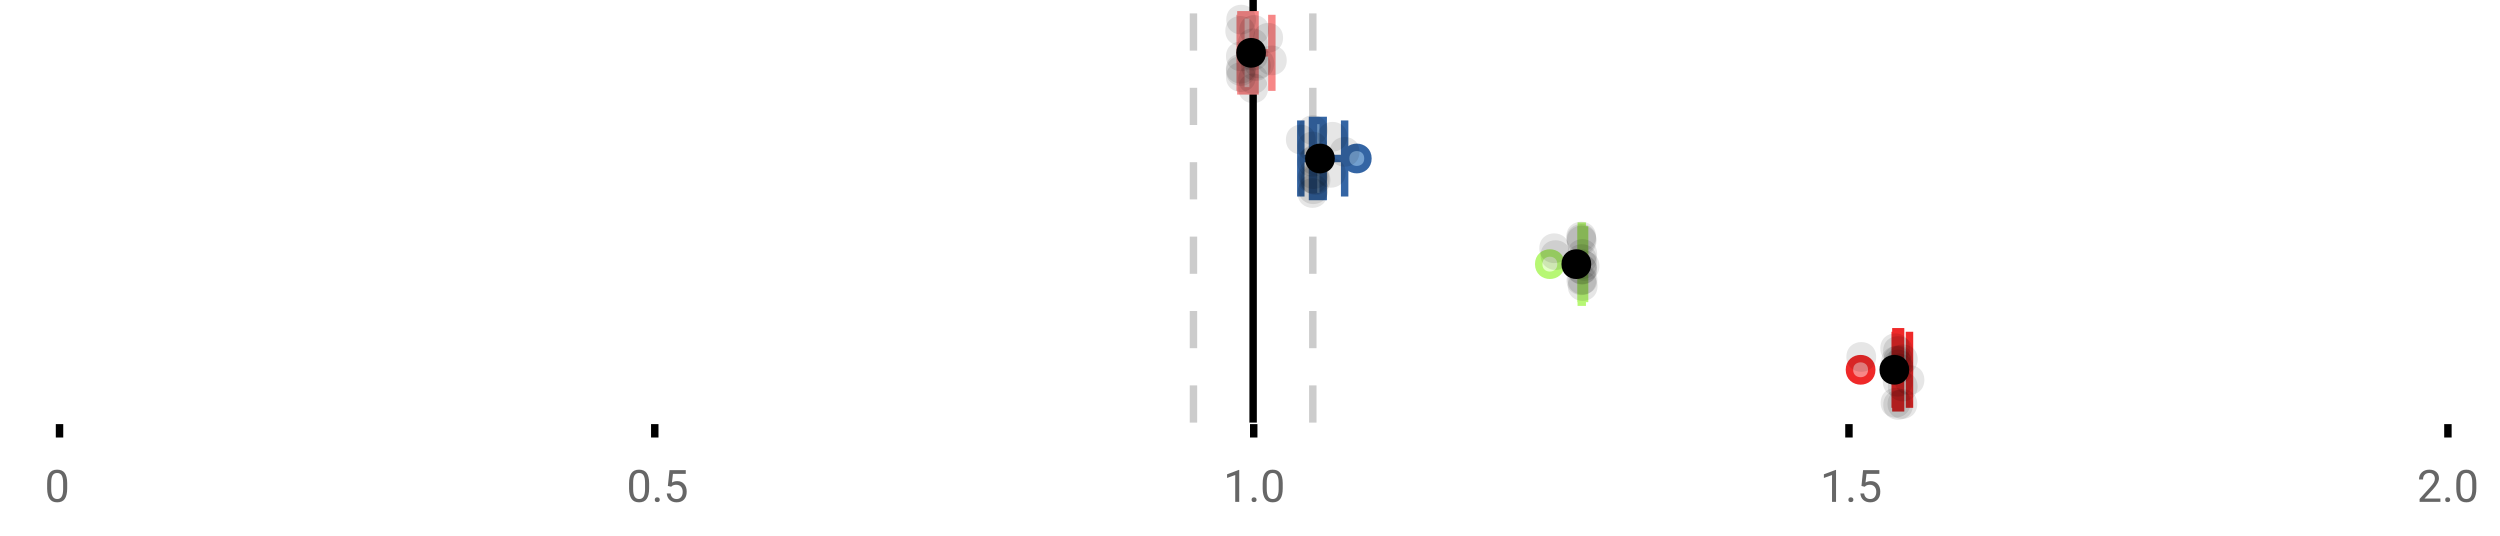 <?xml version="1.0" encoding="UTF-8"?>
<svg xmlns="http://www.w3.org/2000/svg" xmlns:xlink="http://www.w3.org/1999/xlink" width="672pt" height="144pt" viewBox="0 0 672 144" version="1.1">
<defs>
<clipPath id="clip1">
  <path d="M 335 0 L 338 0 L 338 113.602 L 335 113.602 Z M 335 0 "/>
</clipPath>
<clipPath id="clip2">
  <path d="M 319 0 L 322 0 L 322 113.602 L 319 113.602 Z M 319 0 "/>
</clipPath>
<clipPath id="clip3">
  <path d="M 351 0 L 354 0 L 354 113.602 L 351 113.602 Z M 351 0 "/>
</clipPath>
<clipPath id="clip4">
  <path d="M 468 68 L 532 68 L 532 113.602 L 468 113.602 Z M 468 68 "/>
</clipPath>
<clipPath id="clip5">
  <path d="M 477 68 L 541 68 L 541 113.602 L 477 113.602 Z M 477 68 "/>
</clipPath>
</defs>
<g id="surface1323204">
<rect x="0" y="0" width="672" height="144" style="fill:rgb(100%,100%,100%);fill-opacity:1;stroke:none;"/>
<path style=" stroke:none;fill-rule:nonzero;fill:rgb(100%,100%,100%);fill-opacity:1;" d="M 0 0 L 672 0 L 672 76 L 0 76 Z M 0 0 "/>
<path style="fill:none;stroke-width:1;stroke-linecap:butt;stroke-linejoin:miter;stroke:rgb(0%,0%,0%);stroke-opacity:1;stroke-miterlimit:10;" d="M 8 57 L 8 58.801 " transform="matrix(2,0,0,2,0,0)"/>
<path style="fill:none;stroke-width:1;stroke-linecap:butt;stroke-linejoin:miter;stroke:rgb(0%,0%,0%);stroke-opacity:1;stroke-miterlimit:10;" d="M 88 57 L 88 58.801 " transform="matrix(2,0,0,2,0,0)"/>
<path style="fill:none;stroke-width:1;stroke-linecap:butt;stroke-linejoin:miter;stroke:rgb(0%,0%,0%);stroke-opacity:1;stroke-miterlimit:10;" d="M 168.5 57 L 168.5 58.801 " transform="matrix(2,0,0,2,0,0)"/>
<path style="fill:none;stroke-width:1;stroke-linecap:butt;stroke-linejoin:miter;stroke:rgb(0%,0%,0%);stroke-opacity:1;stroke-miterlimit:10;" d="M 248.5 57 L 248.5 58.801 " transform="matrix(2,0,0,2,0,0)"/>
<path style="fill:none;stroke-width:1;stroke-linecap:butt;stroke-linejoin:miter;stroke:rgb(0%,0%,0%);stroke-opacity:1;stroke-miterlimit:10;" d="M 329 57 L 329 58.801 " transform="matrix(2,0,0,2,0,0)"/>
<path style=" stroke:none;fill-rule:nonzero;fill:rgb(40%,40%,40%);fill-opacity:1;" d="M 18.062 131.262 C 18.062 132.535 17.844 133.48 17.406 134.105 C 16.977 134.723 16.301 135.027 15.375 135.027 C 14.469 135.027 13.797 134.727 13.359 134.121 C 12.922 133.52 12.691 132.613 12.672 131.402 L 12.672 129.965 C 12.672 128.707 12.883 127.773 13.312 127.168 C 13.75 126.555 14.43 126.246 15.359 126.246 C 16.273 126.246 16.953 126.543 17.391 127.137 C 17.828 127.723 18.051 128.629 18.062 129.855 Z M 16.969 129.777 C 16.969 128.863 16.836 128.195 16.578 127.777 C 16.328 127.352 15.922 127.137 15.359 127.137 C 14.805 127.137 14.398 127.352 14.141 127.777 C 13.891 128.195 13.766 128.836 13.766 129.699 L 13.766 131.434 C 13.766 132.352 13.895 133.035 14.156 133.48 C 14.426 133.918 14.832 134.137 15.375 134.137 C 15.906 134.137 16.301 133.93 16.562 133.512 C 16.82 133.098 16.957 132.445 16.969 131.559 Z M 12 123.77 "/>
<path style=" stroke:none;fill-rule:nonzero;fill:rgb(40%,40%,40%);fill-opacity:1;" d="M 174.484 131.262 C 174.484 132.535 174.266 133.48 173.828 134.105 C 173.398 134.723 172.723 135.027 171.797 135.027 C 170.891 135.027 170.219 134.727 169.781 134.121 C 169.344 133.52 169.113 132.613 169.094 131.402 L 169.094 129.965 C 169.094 128.707 169.305 127.773 169.734 127.168 C 170.172 126.555 170.852 126.246 171.781 126.246 C 172.695 126.246 173.375 126.543 173.812 127.137 C 174.25 127.723 174.473 128.629 174.484 129.855 Z M 173.391 129.777 C 173.391 128.863 173.258 128.195 173 127.777 C 172.75 127.352 172.344 127.137 171.781 127.137 C 171.227 127.137 170.82 127.352 170.562 127.777 C 170.312 128.195 170.188 128.836 170.188 129.699 L 170.188 131.434 C 170.188 132.352 170.316 133.035 170.578 133.48 C 170.848 133.918 171.254 134.137 171.797 134.137 C 172.328 134.137 172.723 133.93 172.984 133.512 C 173.242 133.098 173.379 132.445 173.391 131.559 Z M 176.004 134.34 C 176.004 134.152 176.055 133.996 176.16 133.871 C 176.273 133.746 176.441 133.684 176.66 133.684 C 176.887 133.684 177.059 133.746 177.176 133.871 C 177.289 133.996 177.348 134.152 177.348 134.34 C 177.348 134.52 177.289 134.668 177.176 134.793 C 177.059 134.906 176.887 134.965 176.66 134.965 C 176.441 134.965 176.273 134.906 176.16 134.793 C 176.055 134.668 176.004 134.52 176.004 134.34 Z M 179.523 130.621 L 179.961 126.371 L 184.336 126.371 L 184.336 127.371 L 180.883 127.371 L 180.617 129.699 C 181.043 129.449 181.523 129.324 182.055 129.324 C 182.824 129.324 183.438 129.586 183.898 130.105 C 184.355 130.617 184.586 131.309 184.586 132.184 C 184.586 133.059 184.344 133.754 183.867 134.262 C 183.398 134.773 182.734 135.027 181.883 135.027 C 181.133 135.027 180.516 134.82 180.039 134.402 C 179.559 133.977 179.289 133.395 179.227 132.652 L 180.242 132.652 C 180.312 133.145 180.492 133.512 180.773 133.762 C 181.055 134.012 181.422 134.137 181.883 134.137 C 182.383 134.137 182.777 133.965 183.07 133.621 C 183.359 133.277 183.508 132.805 183.508 132.199 C 183.508 131.629 183.352 131.168 183.039 130.824 C 182.727 130.48 182.309 130.309 181.789 130.309 C 181.32 130.309 180.949 130.41 180.68 130.605 L 180.398 130.84 Z M 168.422 123.77 "/>
<path style=" stroke:none;fill-rule:nonzero;fill:rgb(40%,40%,40%);fill-opacity:1;" d="M 333.105 134.902 L 332.027 134.902 L 332.027 127.684 L 329.84 128.48 L 329.84 127.496 L 332.949 126.324 L 333.105 126.324 Z M 336.422 134.34 C 336.422 134.152 336.473 133.996 336.578 133.871 C 336.691 133.746 336.859 133.684 337.078 133.684 C 337.305 133.684 337.477 133.746 337.594 133.871 C 337.707 133.996 337.766 134.152 337.766 134.34 C 337.766 134.52 337.707 134.668 337.594 134.793 C 337.477 134.906 337.305 134.965 337.078 134.965 C 336.859 134.965 336.691 134.906 336.578 134.793 C 336.473 134.668 336.422 134.52 336.422 134.34 Z M 344.797 131.262 C 344.797 132.535 344.578 133.48 344.141 134.105 C 343.711 134.723 343.035 135.027 342.109 135.027 C 341.203 135.027 340.531 134.727 340.094 134.121 C 339.656 133.52 339.426 132.613 339.406 131.402 L 339.406 129.965 C 339.406 128.707 339.617 127.773 340.047 127.168 C 340.484 126.555 341.164 126.246 342.094 126.246 C 343.008 126.246 343.688 126.543 344.125 127.137 C 344.562 127.723 344.785 128.629 344.797 129.855 Z M 343.703 129.777 C 343.703 128.863 343.57 128.195 343.312 127.777 C 343.062 127.352 342.656 127.137 342.094 127.137 C 341.539 127.137 341.133 127.352 340.875 127.777 C 340.625 128.195 340.5 128.836 340.5 129.699 L 340.5 131.434 C 340.5 132.352 340.629 133.035 340.891 133.48 C 341.16 133.918 341.566 134.137 342.109 134.137 C 342.641 134.137 343.035 133.93 343.297 133.512 C 343.555 133.098 343.691 132.445 343.703 131.559 Z M 328.84 123.77 "/>
<path style=" stroke:none;fill-rule:nonzero;fill:rgb(40%,40%,40%);fill-opacity:1;" d="M 493.527 134.902 L 492.449 134.902 L 492.449 127.684 L 490.262 128.48 L 490.262 127.496 L 493.371 126.324 L 493.527 126.324 Z M 496.844 134.34 C 496.844 134.152 496.895 133.996 497 133.871 C 497.113 133.746 497.281 133.684 497.5 133.684 C 497.727 133.684 497.898 133.746 498.016 133.871 C 498.129 133.996 498.188 134.152 498.188 134.34 C 498.188 134.52 498.129 134.668 498.016 134.793 C 497.898 134.906 497.727 134.965 497.5 134.965 C 497.281 134.965 497.113 134.906 497 134.793 C 496.895 134.668 496.844 134.52 496.844 134.34 Z M 500.359 130.621 L 500.797 126.371 L 505.172 126.371 L 505.172 127.371 L 501.719 127.371 L 501.453 129.699 C 501.879 129.449 502.359 129.324 502.891 129.324 C 503.66 129.324 504.273 129.586 504.734 130.105 C 505.191 130.617 505.422 131.309 505.422 132.184 C 505.422 133.059 505.18 133.754 504.703 134.262 C 504.234 134.773 503.57 135.027 502.719 135.027 C 501.969 135.027 501.352 134.82 500.875 134.402 C 500.395 133.977 500.125 133.395 500.062 132.652 L 501.078 132.652 C 501.148 133.145 501.328 133.512 501.609 133.762 C 501.891 134.012 502.258 134.137 502.719 134.137 C 503.219 134.137 503.613 133.965 503.906 133.621 C 504.195 133.277 504.344 132.805 504.344 132.199 C 504.344 131.629 504.188 131.168 503.875 130.824 C 503.562 130.48 503.145 130.309 502.625 130.309 C 502.156 130.309 501.785 130.41 501.516 130.605 L 501.234 130.84 Z M 489.262 123.77 "/>
<path style=" stroke:none;fill-rule:nonzero;fill:rgb(40%,40%,40%);fill-opacity:1;" d="M 655.98 134.902 L 650.387 134.902 L 650.387 134.121 L 653.34 130.84 C 653.777 130.34 654.078 129.941 654.246 129.637 C 654.41 129.324 654.496 129.004 654.496 128.668 C 654.496 128.223 654.359 127.855 654.09 127.574 C 653.828 127.285 653.469 127.137 653.012 127.137 C 652.48 127.137 652.062 127.293 651.762 127.605 C 651.457 127.91 651.309 128.336 651.309 128.887 L 650.23 128.887 C 650.23 128.098 650.48 127.461 650.98 126.98 C 651.488 126.492 652.168 126.246 653.012 126.246 C 653.812 126.246 654.441 126.457 654.902 126.871 C 655.359 127.289 655.59 127.848 655.59 128.543 C 655.59 129.379 655.051 130.379 653.98 131.543 L 651.699 134.012 L 655.98 134.012 Z M 657.266 134.34 C 657.266 134.152 657.316 133.996 657.422 133.871 C 657.535 133.746 657.703 133.684 657.922 133.684 C 658.148 133.684 658.32 133.746 658.438 133.871 C 658.551 133.996 658.609 134.152 658.609 134.34 C 658.609 134.52 658.551 134.668 658.438 134.793 C 658.32 134.906 658.148 134.965 657.922 134.965 C 657.703 134.965 657.535 134.906 657.422 134.793 C 657.316 134.668 657.266 134.52 657.266 134.34 Z M 665.641 131.262 C 665.641 132.535 665.422 133.48 664.984 134.105 C 664.555 134.723 663.879 135.027 662.953 135.027 C 662.047 135.027 661.375 134.727 660.938 134.121 C 660.5 133.52 660.27 132.613 660.25 131.402 L 660.25 129.965 C 660.25 128.707 660.461 127.773 660.891 127.168 C 661.328 126.555 662.008 126.246 662.938 126.246 C 663.852 126.246 664.531 126.543 664.969 127.137 C 665.406 127.723 665.629 128.629 665.641 129.855 Z M 664.547 129.777 C 664.547 128.863 664.414 128.195 664.156 127.777 C 663.906 127.352 663.5 127.137 662.938 127.137 C 662.383 127.137 661.977 127.352 661.719 127.777 C 661.469 128.195 661.344 128.836 661.344 129.699 L 661.344 131.434 C 661.344 132.352 661.473 133.035 661.734 133.48 C 662.004 133.918 662.41 134.137 662.953 134.137 C 663.484 134.137 663.879 133.93 664.141 133.512 C 664.398 133.098 664.535 132.445 664.547 131.559 Z M 649.684 123.77 "/>
<g clip-path="url(#clip1)" clip-rule="nonzero">
<path style="fill:none;stroke-width:1;stroke-linecap:butt;stroke-linejoin:miter;stroke:rgb(0%,0%,0%);stroke-opacity:1;stroke-miterlimit:10;" d="M -0.001 -0.001 L 56.8 -0.001 " transform="matrix(0,-2,2,0,336.841,113.6)"/>
</g>
<g clip-path="url(#clip2)" clip-rule="nonzero">
<path style="fill:none;stroke-width:1;stroke-linecap:butt;stroke-linejoin:miter;stroke:rgb(80%,80%,80%);stroke-opacity:1;stroke-dasharray:5,5;stroke-miterlimit:10;" d="M -0.001 0.001 L 56.8 0.001 " transform="matrix(0,-2,2,0,320.799,113.6)"/>
</g>
<g clip-path="url(#clip3)" clip-rule="nonzero">
<path style="fill:none;stroke-width:1;stroke-linecap:butt;stroke-linejoin:miter;stroke:rgb(80%,80%,80%);stroke-opacity:1;stroke-dasharray:5,5;stroke-miterlimit:10;" d="M -0.001 -0 L 56.8 -0 " transform="matrix(0,-2,2,0,352.883,113.6)"/>
</g>
<path style=" stroke:none;fill-rule:nonzero;fill:rgb(100%,80%,80%);fill-opacity:1;" d="M 333.551 3.977 L 337.355 3.977 L 337.355 24.426 L 333.551 24.426 Z M 333.551 3.977 "/>
<path style="fill:none;stroke-width:1;stroke-linecap:butt;stroke-linejoin:miter;stroke:rgb(96.863%,52.941%,52.941%);stroke-opacity:1;stroke-miterlimit:10;" d="M 168.42 1.988 L 168.42 12.213 Z M 168.42 1.988 " transform="matrix(2,0,0,2,0,0)"/>
<path style="fill:none;stroke-width:1;stroke-linecap:butt;stroke-linejoin:miter;stroke:rgb(96.863%,52.941%,52.941%);stroke-opacity:1;stroke-miterlimit:10;" d="M 166.775 1.988 L 168.678 1.988 L 168.678 12.213 L 166.775 12.213 Z M 166.775 1.988 " transform="matrix(2,0,0,2,0,0)"/>
<path style="fill:none;stroke-width:1;stroke-linecap:butt;stroke-linejoin:miter;stroke:rgb(96.863%,52.941%,52.941%);stroke-opacity:1;stroke-miterlimit:10;" d="M 166.684 1.988 L 166.684 12.213 M 166.684 7.1 L 166.775 7.1 M 170.936 1.988 L 170.936 12.213 M 170.936 7.1 L 168.678 7.1 Z M 170.936 7.1 " transform="matrix(2,0,0,2,0,0)"/>
<path style="fill-rule:nonzero;fill:rgb(0%,0%,0%);fill-opacity:1;stroke-width:1;stroke-linecap:butt;stroke-linejoin:miter;stroke:rgb(0%,0%,0%);stroke-opacity:1;stroke-miterlimit:10;" d="M 169.646 7.1 C 169.646 9.1 166.646 9.1 166.646 7.1 C 166.646 5.1 169.646 5.1 169.646 7.1 Z M 169.646 7.1 " transform="matrix(2,0,0,2,0,0)"/>
<path style=" stroke:none;fill-rule:nonzero;fill:rgb(0%,0%,0%);fill-opacity:0.098;" d="M 337.367 8.297 C 337.367 13.629 329.367 13.629 329.367 8.297 C 329.367 2.965 337.367 2.965 337.367 8.297 Z M 337.367 8.297 "/>
<path style=" stroke:none;fill-rule:nonzero;fill:rgb(0%,0%,0%);fill-opacity:0.098;" d="M 337.516 18.48 C 337.516 23.816 329.516 23.816 329.516 18.48 C 329.516 13.148 337.516 13.148 337.516 18.48 Z M 337.516 18.48 "/>
<path style=" stroke:none;fill-rule:nonzero;fill:rgb(0%,0%,0%);fill-opacity:0.098;" d="M 337.543 15.156 C 337.543 20.488 329.543 20.488 329.543 15.156 C 329.543 9.824 337.543 9.824 337.543 15.156 Z M 337.543 15.156 "/>
<path style=" stroke:none;fill-rule:nonzero;fill:rgb(0%,0%,0%);fill-opacity:0.098;" d="M 337.547 19.082 C 337.547 24.418 329.547 24.418 329.547 19.082 C 329.547 13.75 337.547 13.75 337.547 19.082 Z M 337.547 19.082 "/>
<path style=" stroke:none;fill-rule:nonzero;fill:rgb(0%,0%,0%);fill-opacity:0.098;" d="M 337.551 20.734 C 337.551 26.066 329.551 26.066 329.551 20.734 C 329.551 15.398 337.551 15.398 337.551 20.734 Z M 337.551 20.734 "/>
<path style=" stroke:none;fill-rule:nonzero;fill:rgb(0%,0%,0%);fill-opacity:0.098;" d="M 337.617 5.273 C 337.617 10.605 329.617 10.605 329.617 5.273 C 329.617 -0.059 337.617 -0.059 337.617 5.273 Z M 337.617 5.273 "/>
<path style=" stroke:none;fill-rule:nonzero;fill:rgb(0%,0%,0%);fill-opacity:0.098;" d="M 340.738 11.645 C 340.738 16.98 332.738 16.98 332.738 11.645 C 332.738 6.312 340.738 6.312 340.738 11.645 Z M 340.738 11.645 "/>
<path style=" stroke:none;fill-rule:nonzero;fill:rgb(0%,0%,0%);fill-opacity:0.098;" d="M 340.84 21.23 C 340.84 26.566 332.84 26.566 332.84 21.23 C 332.84 15.898 340.84 15.898 340.84 21.23 Z M 340.84 21.23 "/>
<path style=" stroke:none;fill-rule:nonzero;fill:rgb(0%,0%,0%);fill-opacity:0.098;" d="M 340.844 23.742 C 340.844 29.078 332.844 29.078 332.844 23.742 C 332.844 18.41 340.844 18.41 340.844 23.742 Z M 340.844 23.742 "/>
<path style=" stroke:none;fill-rule:nonzero;fill:rgb(0%,0%,0%);fill-opacity:0.098;" d="M 340.852 14.953 C 340.852 20.285 332.852 20.285 332.852 14.953 C 332.852 9.621 340.852 9.621 340.852 14.953 Z M 340.852 14.953 "/>
<path style=" stroke:none;fill-rule:nonzero;fill:rgb(0%,0%,0%);fill-opacity:0.098;" d="M 341.117 8.051 C 341.117 13.383 333.117 13.383 333.117 8.051 C 333.117 2.719 341.117 2.719 341.117 8.051 Z M 341.117 8.051 "/>
<path style=" stroke:none;fill-rule:nonzero;fill:rgb(0%,0%,0%);fill-opacity:0.098;" d="M 341.594 17.742 C 341.594 23.074 333.594 23.074 333.594 17.742 C 333.594 12.41 341.594 12.41 341.594 17.742 Z M 341.594 17.742 "/>
<path style=" stroke:none;fill-rule:nonzero;fill:rgb(0%,0%,0%);fill-opacity:0.098;" d="M 342.516 17.078 C 342.516 22.41 334.516 22.41 334.516 17.078 C 334.516 11.742 342.516 11.742 342.516 17.078 Z M 342.516 17.078 "/>
<path style=" stroke:none;fill-rule:nonzero;fill:rgb(0%,0%,0%);fill-opacity:0.098;" d="M 344.887 10.16 C 344.887 15.492 336.887 15.492 336.887 10.16 C 336.887 4.824 344.887 4.824 344.887 10.16 Z M 344.887 10.16 "/>
<path style=" stroke:none;fill-rule:nonzero;fill:rgb(0%,0%,0%);fill-opacity:0.098;" d="M 345.871 16.238 C 345.871 21.57 337.871 21.57 337.871 16.238 C 337.871 10.902 345.871 10.902 345.871 16.238 Z M 345.871 16.238 "/>
<path style=" stroke:none;fill-rule:nonzero;fill:rgb(44.706%,62.353%,81.176%);fill-opacity:1;" d="M 352.801 32.375 L 355.68 32.375 L 355.68 52.824 L 352.801 52.824 Z M 352.801 32.375 "/>
<path style="fill:none;stroke-width:1;stroke-linecap:butt;stroke-linejoin:miter;stroke:rgb(20.392%,39.608%,64.314%);stroke-opacity:1;stroke-miterlimit:10;" d="M 176.527 16.188 L 176.527 26.412 Z M 176.527 16.188 " transform="matrix(2,0,0,2,0,0)"/>
<path style="fill:none;stroke-width:1;stroke-linecap:butt;stroke-linejoin:miter;stroke:rgb(20.392%,39.608%,64.314%);stroke-opacity:1;stroke-miterlimit:10;" d="M 176.4 16.188 L 177.84 16.188 L 177.84 26.412 L 176.4 26.412 Z M 176.4 16.188 " transform="matrix(2,0,0,2,0,0)"/>
<path style="fill:none;stroke-width:1;stroke-linecap:butt;stroke-linejoin:miter;stroke:rgb(20.392%,39.608%,64.314%);stroke-opacity:1;stroke-miterlimit:10;" d="M 174.828 16.188 L 174.828 26.412 M 174.828 21.301 L 176.4 21.301 M 180.721 16.188 L 180.721 26.412 M 180.721 21.301 L 177.84 21.301 Z M 180.721 21.301 " transform="matrix(2,0,0,2,0,0)"/>
<path style="fill-rule:nonzero;fill:rgb(44.706%,62.353%,81.176%);fill-opacity:1;stroke-width:1;stroke-linecap:butt;stroke-linejoin:miter;stroke:rgb(20.392%,39.608%,64.314%);stroke-opacity:1;stroke-miterlimit:10;" d="M 183.852 21.301 C 183.852 23.301 180.852 23.301 180.852 21.301 C 180.852 19.301 183.852 19.301 183.852 21.301 Z M 183.852 21.301 " transform="matrix(2,0,0,2,0,0)"/>
<path style="fill-rule:nonzero;fill:rgb(0%,0%,0%);fill-opacity:1;stroke-width:1;stroke-linecap:butt;stroke-linejoin:miter;stroke:rgb(0%,0%,0%);stroke-opacity:1;stroke-miterlimit:10;" d="M 178.902 21.301 C 178.902 23.301 175.902 23.301 175.902 21.301 C 175.902 19.301 178.902 19.301 178.902 21.301 Z M 178.902 21.301 " transform="matrix(2,0,0,2,0,0)"/>
<path style=" stroke:none;fill-rule:nonzero;fill:rgb(0%,0%,0%);fill-opacity:0.098;" d="M 353.656 37.512 C 353.656 42.844 345.656 42.844 345.656 37.512 C 345.656 32.18 353.656 32.18 353.656 37.512 Z M 353.656 37.512 "/>
<path style=" stroke:none;fill-rule:nonzero;fill:rgb(0%,0%,0%);fill-opacity:0.098;" d="M 356.715 43.527 C 356.715 48.859 348.715 48.859 348.715 43.527 C 348.715 38.195 356.715 38.195 356.715 43.527 Z M 356.715 43.527 "/>
<path style=" stroke:none;fill-rule:nonzero;fill:rgb(0%,0%,0%);fill-opacity:0.098;" d="M 356.777 39.375 C 356.777 44.707 348.777 44.707 348.777 39.375 C 348.777 34.043 356.777 34.043 356.777 39.375 Z M 356.777 39.375 "/>
<path style=" stroke:none;fill-rule:nonzero;fill:rgb(0%,0%,0%);fill-opacity:0.098;" d="M 356.797 51.879 C 356.797 57.215 348.797 57.215 348.797 51.879 C 348.797 46.547 356.797 46.547 356.797 51.879 Z M 356.797 51.879 "/>
<path style=" stroke:none;fill-rule:nonzero;fill:rgb(0%,0%,0%);fill-opacity:0.098;" d="M 356.805 48.035 C 356.805 53.367 348.805 53.367 348.805 48.035 C 348.805 42.699 356.805 42.699 356.805 48.035 Z M 356.805 48.035 "/>
<path style=" stroke:none;fill-rule:nonzero;fill:rgb(0%,0%,0%);fill-opacity:0.098;" d="M 356.906 34.969 C 356.906 40.301 348.906 40.301 348.906 34.969 C 348.906 29.633 356.906 29.633 356.906 34.969 Z M 356.906 34.969 "/>
<path style=" stroke:none;fill-rule:nonzero;fill:rgb(0%,0%,0%);fill-opacity:0.098;" d="M 357.016 50.863 C 357.016 56.199 349.016 56.199 349.016 50.863 C 349.016 45.531 357.016 45.531 357.016 50.863 Z M 357.016 50.863 "/>
<path style=" stroke:none;fill-rule:nonzero;fill:rgb(0%,0%,0%);fill-opacity:0.098;" d="M 357.055 46.812 C 357.055 52.145 349.055 52.145 349.055 46.812 C 349.055 41.48 357.055 41.48 357.055 46.812 Z M 357.055 46.812 "/>
<path style=" stroke:none;fill-rule:nonzero;fill:rgb(0%,0%,0%);fill-opacity:0.098;" d="M 357.328 48.121 C 357.328 53.453 349.328 53.453 349.328 48.121 C 349.328 42.785 357.328 42.785 357.328 48.121 Z M 357.328 48.121 "/>
<path style=" stroke:none;fill-rule:nonzero;fill:rgb(0%,0%,0%);fill-opacity:0.098;" d="M 357.34 42.984 C 357.34 48.316 349.34 48.316 349.34 42.984 C 349.34 37.652 357.34 37.652 357.34 42.984 Z M 357.34 42.984 "/>
<path style=" stroke:none;fill-rule:nonzero;fill:rgb(0%,0%,0%);fill-opacity:0.098;" d="M 357.625 48.383 C 357.625 53.719 349.625 53.719 349.625 48.383 C 349.625 43.051 357.625 43.051 357.625 48.383 Z M 357.625 48.383 "/>
<path style=" stroke:none;fill-rule:nonzero;fill:rgb(0%,0%,0%);fill-opacity:0.098;" d="M 361.734 46.457 C 361.734 51.789 353.734 51.789 353.734 46.457 C 353.734 41.125 361.734 41.125 361.734 46.457 Z M 361.734 46.457 "/>
<path style=" stroke:none;fill-rule:nonzero;fill:rgb(0%,0%,0%);fill-opacity:0.098;" d="M 362.188 36.762 C 362.188 42.098 354.188 42.098 354.188 36.762 C 354.188 31.43 362.188 31.43 362.188 36.762 Z M 362.188 36.762 "/>
<path style=" stroke:none;fill-rule:nonzero;fill:rgb(0%,0%,0%);fill-opacity:0.098;" d="M 365.441 40.82 C 365.441 46.152 357.441 46.152 357.441 40.82 C 357.441 35.488 365.441 35.488 365.441 40.82 Z M 365.441 40.82 "/>
<path style=" stroke:none;fill-rule:nonzero;fill:rgb(89.412%,100%,78.039%);fill-opacity:1;" d="M 425.047 60.777 L 425.305 60.777 L 425.305 81.227 L 425.047 81.227 Z M 425.047 60.777 "/>
<path style="fill:none;stroke-width:1;stroke-linecap:butt;stroke-linejoin:miter;stroke:rgb(71.765%,96.863%,45.49%);stroke-opacity:1;stroke-miterlimit:10;" d="M 212.584 30.389 L 212.584 40.611 Z M 212.584 30.389 " transform="matrix(2,0,0,2,0,0)"/>
<path style="fill:none;stroke-width:1;stroke-linecap:butt;stroke-linejoin:miter;stroke:rgb(71.765%,96.863%,45.49%);stroke-opacity:1;stroke-miterlimit:10;" d="M 212.523 30.389 L 212.652 30.389 L 212.652 40.613 L 212.523 40.613 Z M 212.523 30.389 " transform="matrix(2,0,0,2,0,0)"/>
<path style="fill:none;stroke-width:1;stroke-linecap:butt;stroke-linejoin:miter;stroke:rgb(71.765%,96.863%,45.49%);stroke-opacity:1;stroke-miterlimit:10;" d="M 212.512 30.389 L 212.512 40.611 M 212.512 35.5 L 212.523 35.5 M 212.969 30.389 L 212.969 40.611 M 212.969 35.5 L 212.65 35.5 Z M 212.969 35.5 " transform="matrix(2,0,0,2,0,0)"/>
<path style="fill-rule:nonzero;fill:rgb(89.412%,100%,78.039%);fill-opacity:1;stroke-width:1;stroke-linecap:butt;stroke-linejoin:miter;stroke:rgb(71.765%,96.863%,45.49%);stroke-opacity:1;stroke-miterlimit:10;" d="M 209.799 35.5 C 209.799 37.5 206.799 37.5 206.799 35.5 C 206.799 33.5 209.799 33.5 209.799 35.5 Z M 209.799 35.5 " transform="matrix(2,0,0,2,0,0)"/>
<path style="fill-rule:nonzero;fill:rgb(0%,0%,0%);fill-opacity:1;stroke-width:1;stroke-linecap:butt;stroke-linejoin:miter;stroke:rgb(0%,0%,0%);stroke-opacity:1;stroke-miterlimit:10;" d="M 213.359 35.5 C 213.359 37.5 210.359 37.5 210.359 35.5 C 210.359 33.5 213.359 33.5 213.359 35.5 Z M 213.359 35.5 " transform="matrix(2,0,0,2,0,0)"/>
<path style=" stroke:none;fill-rule:nonzero;fill:rgb(0%,0%,0%);fill-opacity:0.098;" d="M 421.766 66.727 C 421.766 72.062 413.766 72.062 413.766 66.727 C 413.766 61.395 421.766 61.395 421.766 66.727 Z M 421.766 66.727 "/>
<path style=" stroke:none;fill-rule:nonzero;fill:rgb(0%,0%,0%);fill-opacity:0.098;" d="M 422.125 68.57 C 422.125 73.906 414.125 73.906 414.125 68.57 C 414.125 63.238 422.125 63.238 422.125 68.57 Z M 422.125 68.57 "/>
<path style=" stroke:none;fill-rule:nonzero;fill:rgb(0%,0%,0%);fill-opacity:0.098;" d="M 429.023 63.594 C 429.023 68.926 421.023 68.926 421.023 63.594 C 421.023 58.262 429.023 58.262 429.023 63.594 Z M 429.023 63.594 "/>
<path style=" stroke:none;fill-rule:nonzero;fill:rgb(0%,0%,0%);fill-opacity:0.098;" d="M 429.066 64.23 C 429.066 69.562 421.066 69.562 421.066 64.23 C 421.066 58.895 429.066 58.895 429.066 64.23 Z M 429.066 64.23 "/>
<path style=" stroke:none;fill-rule:nonzero;fill:rgb(0%,0%,0%);fill-opacity:0.098;" d="M 429.082 75.336 C 429.082 80.668 421.082 80.668 421.082 75.336 C 421.082 70 429.082 70 429.082 75.336 Z M 429.082 75.336 "/>
<path style=" stroke:none;fill-rule:nonzero;fill:rgb(0%,0%,0%);fill-opacity:0.098;" d="M 429.145 64.66 C 429.145 69.996 421.145 69.996 421.145 64.66 C 421.145 59.328 429.145 59.328 429.145 64.66 Z M 429.145 64.66 "/>
<path style=" stroke:none;fill-rule:nonzero;fill:rgb(0%,0%,0%);fill-opacity:0.098;" d="M 429.168 69.633 C 429.168 74.969 421.168 74.969 421.168 69.633 C 421.168 64.301 429.168 64.301 429.168 69.633 Z M 429.168 69.633 "/>
<path style=" stroke:none;fill-rule:nonzero;fill:rgb(0%,0%,0%);fill-opacity:0.098;" d="M 429.215 72.395 C 429.215 77.727 421.215 77.727 421.215 72.395 C 421.215 67.059 429.215 67.059 429.215 72.395 Z M 429.215 72.395 "/>
<path style=" stroke:none;fill-rule:nonzero;fill:rgb(0%,0%,0%);fill-opacity:0.098;" d="M 429.246 72.496 C 429.246 77.828 421.246 77.828 421.246 72.496 C 421.246 67.164 429.246 67.164 429.246 72.496 Z M 429.246 72.496 "/>
<path style=" stroke:none;fill-rule:nonzero;fill:rgb(0%,0%,0%);fill-opacity:0.098;" d="M 429.281 71.016 C 429.281 76.352 421.281 76.352 421.281 71.016 C 421.281 65.684 429.281 65.684 429.281 71.016 Z M 429.281 71.016 "/>
<path style=" stroke:none;fill-rule:nonzero;fill:rgb(0%,0%,0%);fill-opacity:0.098;" d="M 429.32 68.27 C 429.32 73.602 421.32 73.602 421.32 68.27 C 421.32 62.938 429.32 62.938 429.32 68.27 Z M 429.32 68.27 "/>
<path style=" stroke:none;fill-rule:nonzero;fill:rgb(0%,0%,0%);fill-opacity:0.098;" d="M 429.379 75.172 C 429.379 80.508 421.379 80.508 421.379 75.172 C 421.379 69.84 429.379 69.84 429.379 75.172 Z M 429.379 75.172 "/>
<path style=" stroke:none;fill-rule:nonzero;fill:rgb(0%,0%,0%);fill-opacity:0.098;" d="M 429.418 76.895 C 429.418 82.23 421.418 82.23 421.418 76.895 C 421.418 71.562 429.418 71.562 429.418 76.895 Z M 429.418 76.895 "/>
<path style=" stroke:none;fill-rule:nonzero;fill:rgb(0%,0%,0%);fill-opacity:0.098;" d="M 429.938 71.48 C 429.938 76.816 421.938 76.816 421.938 71.48 C 421.938 66.148 429.938 66.148 429.938 71.48 Z M 429.938 71.48 "/>
<path style=" stroke:none;fill-rule:nonzero;fill:rgb(96.863%,52.941%,52.941%);fill-opacity:1;" d="M 509.613 89.176 L 510.875 89.176 L 510.875 109.625 L 509.613 109.625 Z M 509.613 89.176 "/>
<path style="fill:none;stroke-width:1;stroke-linecap:butt;stroke-linejoin:miter;stroke:rgb(93.725%,16.078%,16.078%);stroke-opacity:1;stroke-miterlimit:10;" d="M 255.107 44.588 L 255.107 54.812 Z M 255.107 44.588 " transform="matrix(2,0,0,2,0,0)"/>
<path style="fill:none;stroke-width:1;stroke-linecap:butt;stroke-linejoin:miter;stroke:rgb(93.725%,16.078%,16.078%);stroke-opacity:1;stroke-miterlimit:10;" d="M 254.807 44.588 L 255.438 44.588 L 255.438 54.812 L 254.807 54.812 Z M 254.807 44.588 " transform="matrix(2,0,0,2,0,0)"/>
<path style="fill:none;stroke-width:1;stroke-linecap:butt;stroke-linejoin:miter;stroke:rgb(93.725%,16.078%,16.078%);stroke-opacity:1;stroke-miterlimit:10;" d="M 254.713 44.588 L 254.713 54.812 M 254.713 49.699 L 254.807 49.699 M 256.635 44.588 L 256.635 54.812 M 256.635 49.699 L 255.438 49.699 Z M 256.635 49.699 " transform="matrix(2,0,0,2,0,0)"/>
<path style=" stroke:none;fill-rule:nonzero;fill:rgb(96.863%,52.941%,52.941%);fill-opacity:1;" d="M 503.129 99.398 C 503.129 103.398 497.129 103.398 497.129 99.398 C 497.129 95.398 503.129 95.398 503.129 99.398 Z M 503.129 99.398 "/>
<g clip-path="url(#clip4)" clip-rule="nonzero">
<path style="fill:none;stroke-width:1;stroke-linecap:butt;stroke-linejoin:miter;stroke:rgb(93.725%,16.078%,16.078%);stroke-opacity:1;stroke-miterlimit:10;" d="M 251.564 49.699 C 251.564 51.699 248.564 51.699 248.564 49.699 C 248.564 47.699 251.564 47.699 251.564 49.699 Z M 251.564 49.699 " transform="matrix(2,0,0,2,0,0)"/>
</g>
<path style=" stroke:none;fill-rule:nonzero;fill:rgb(0%,0%,0%);fill-opacity:1;" d="M 512.199 99.398 C 512.199 103.398 506.199 103.398 506.199 99.398 C 506.199 95.398 512.199 95.398 512.199 99.398 Z M 512.199 99.398 "/>
<g clip-path="url(#clip5)" clip-rule="nonzero">
<path style="fill:none;stroke-width:1;stroke-linecap:butt;stroke-linejoin:miter;stroke:rgb(0%,0%,0%);stroke-opacity:1;stroke-miterlimit:10;" d="M 256.1 49.699 C 256.1 51.699 253.1 51.699 253.1 49.699 C 253.1 47.699 256.1 47.699 256.1 49.699 Z M 256.1 49.699 " transform="matrix(2,0,0,2,0,0)"/>
</g>
<path style=" stroke:none;fill-rule:nonzero;fill:rgb(0%,0%,0%);fill-opacity:0.098;" d="M 504.309 95.941 C 504.309 101.277 496.309 101.277 496.309 95.941 C 496.309 90.609 504.309 90.609 504.309 95.941 Z M 504.309 95.941 "/>
<path style=" stroke:none;fill-rule:nonzero;fill:rgb(0%,0%,0%);fill-opacity:0.098;" d="M 513.426 93.617 C 513.426 98.949 505.426 98.949 505.426 93.617 C 505.426 88.281 513.426 88.281 513.426 93.617 Z M 513.426 93.617 "/>
<path style=" stroke:none;fill-rule:nonzero;fill:rgb(0%,0%,0%);fill-opacity:0.098;" d="M 513.527 108.262 C 513.527 113.594 505.527 113.594 505.527 108.262 C 505.527 102.93 513.527 102.93 513.527 108.262 Z M 513.527 108.262 "/>
<path style=" stroke:none;fill-rule:nonzero;fill:rgb(0%,0%,0%);fill-opacity:0.098;" d="M 513.695 97.027 C 513.695 102.359 505.695 102.359 505.695 97.027 C 505.695 91.691 513.695 91.691 513.695 97.027 Z M 513.695 97.027 "/>
<path style=" stroke:none;fill-rule:nonzero;fill:rgb(0%,0%,0%);fill-opacity:0.098;" d="M 514.105 102.637 C 514.105 107.969 506.105 107.969 506.105 102.637 C 506.105 97.301 514.105 97.301 514.105 102.637 Z M 514.105 102.637 "/>
<path style=" stroke:none;fill-rule:nonzero;fill:rgb(0%,0%,0%);fill-opacity:0.098;" d="M 514.176 94.355 C 514.176 99.688 506.176 99.688 506.176 94.355 C 506.176 89.023 514.176 89.023 514.176 94.355 Z M 514.176 94.355 "/>
<path style=" stroke:none;fill-rule:nonzero;fill:rgb(0%,0%,0%);fill-opacity:0.098;" d="M 514.215 108.852 C 514.215 114.188 506.215 114.188 506.215 108.852 C 506.215 103.52 514.215 103.52 514.215 108.852 Z M 514.215 108.852 "/>
<path style=" stroke:none;fill-rule:nonzero;fill:rgb(0%,0%,0%);fill-opacity:0.098;" d="M 514.223 97.977 C 514.223 103.309 506.223 103.309 506.223 97.977 C 506.223 92.641 514.223 92.641 514.223 97.977 Z M 514.223 97.977 "/>
<path style=" stroke:none;fill-rule:nonzero;fill:rgb(0%,0%,0%);fill-opacity:0.098;" d="M 514.262 96.875 C 514.262 102.207 506.262 102.207 506.262 96.875 C 506.262 91.539 514.262 91.539 514.262 96.875 Z M 514.262 96.875 "/>
<path style=" stroke:none;fill-rule:nonzero;fill:rgb(0%,0%,0%);fill-opacity:0.098;" d="M 514.383 99.047 C 514.383 104.383 506.383 104.383 506.383 99.047 C 506.383 93.715 514.383 93.715 514.383 99.047 Z M 514.383 99.047 "/>
<path style=" stroke:none;fill-rule:nonzero;fill:rgb(0%,0%,0%);fill-opacity:0.098;" d="M 515.363 108.602 C 515.363 113.938 507.363 113.938 507.363 108.602 C 507.363 103.27 515.363 103.27 515.363 108.602 Z M 515.363 108.602 "/>
<path style=" stroke:none;fill-rule:nonzero;fill:rgb(0%,0%,0%);fill-opacity:0.098;" d="M 515.449 103.887 C 515.449 109.223 507.449 109.223 507.449 103.887 C 507.449 98.555 515.449 98.555 515.449 103.887 Z M 515.449 103.887 "/>
<path style=" stroke:none;fill-rule:nonzero;fill:rgb(0%,0%,0%);fill-opacity:0.098;" d="M 515.477 96.582 C 515.477 101.914 507.477 101.914 507.477 96.582 C 507.477 91.25 515.477 91.25 515.477 96.582 Z M 515.477 96.582 "/>
<path style=" stroke:none;fill-rule:nonzero;fill:rgb(0%,0%,0%);fill-opacity:0.098;" d="M 517.27 102.145 C 517.27 107.477 509.27 107.477 509.27 102.145 C 509.27 96.809 517.27 96.809 517.27 102.145 Z M 517.27 102.145 "/>
</g>
</svg>
